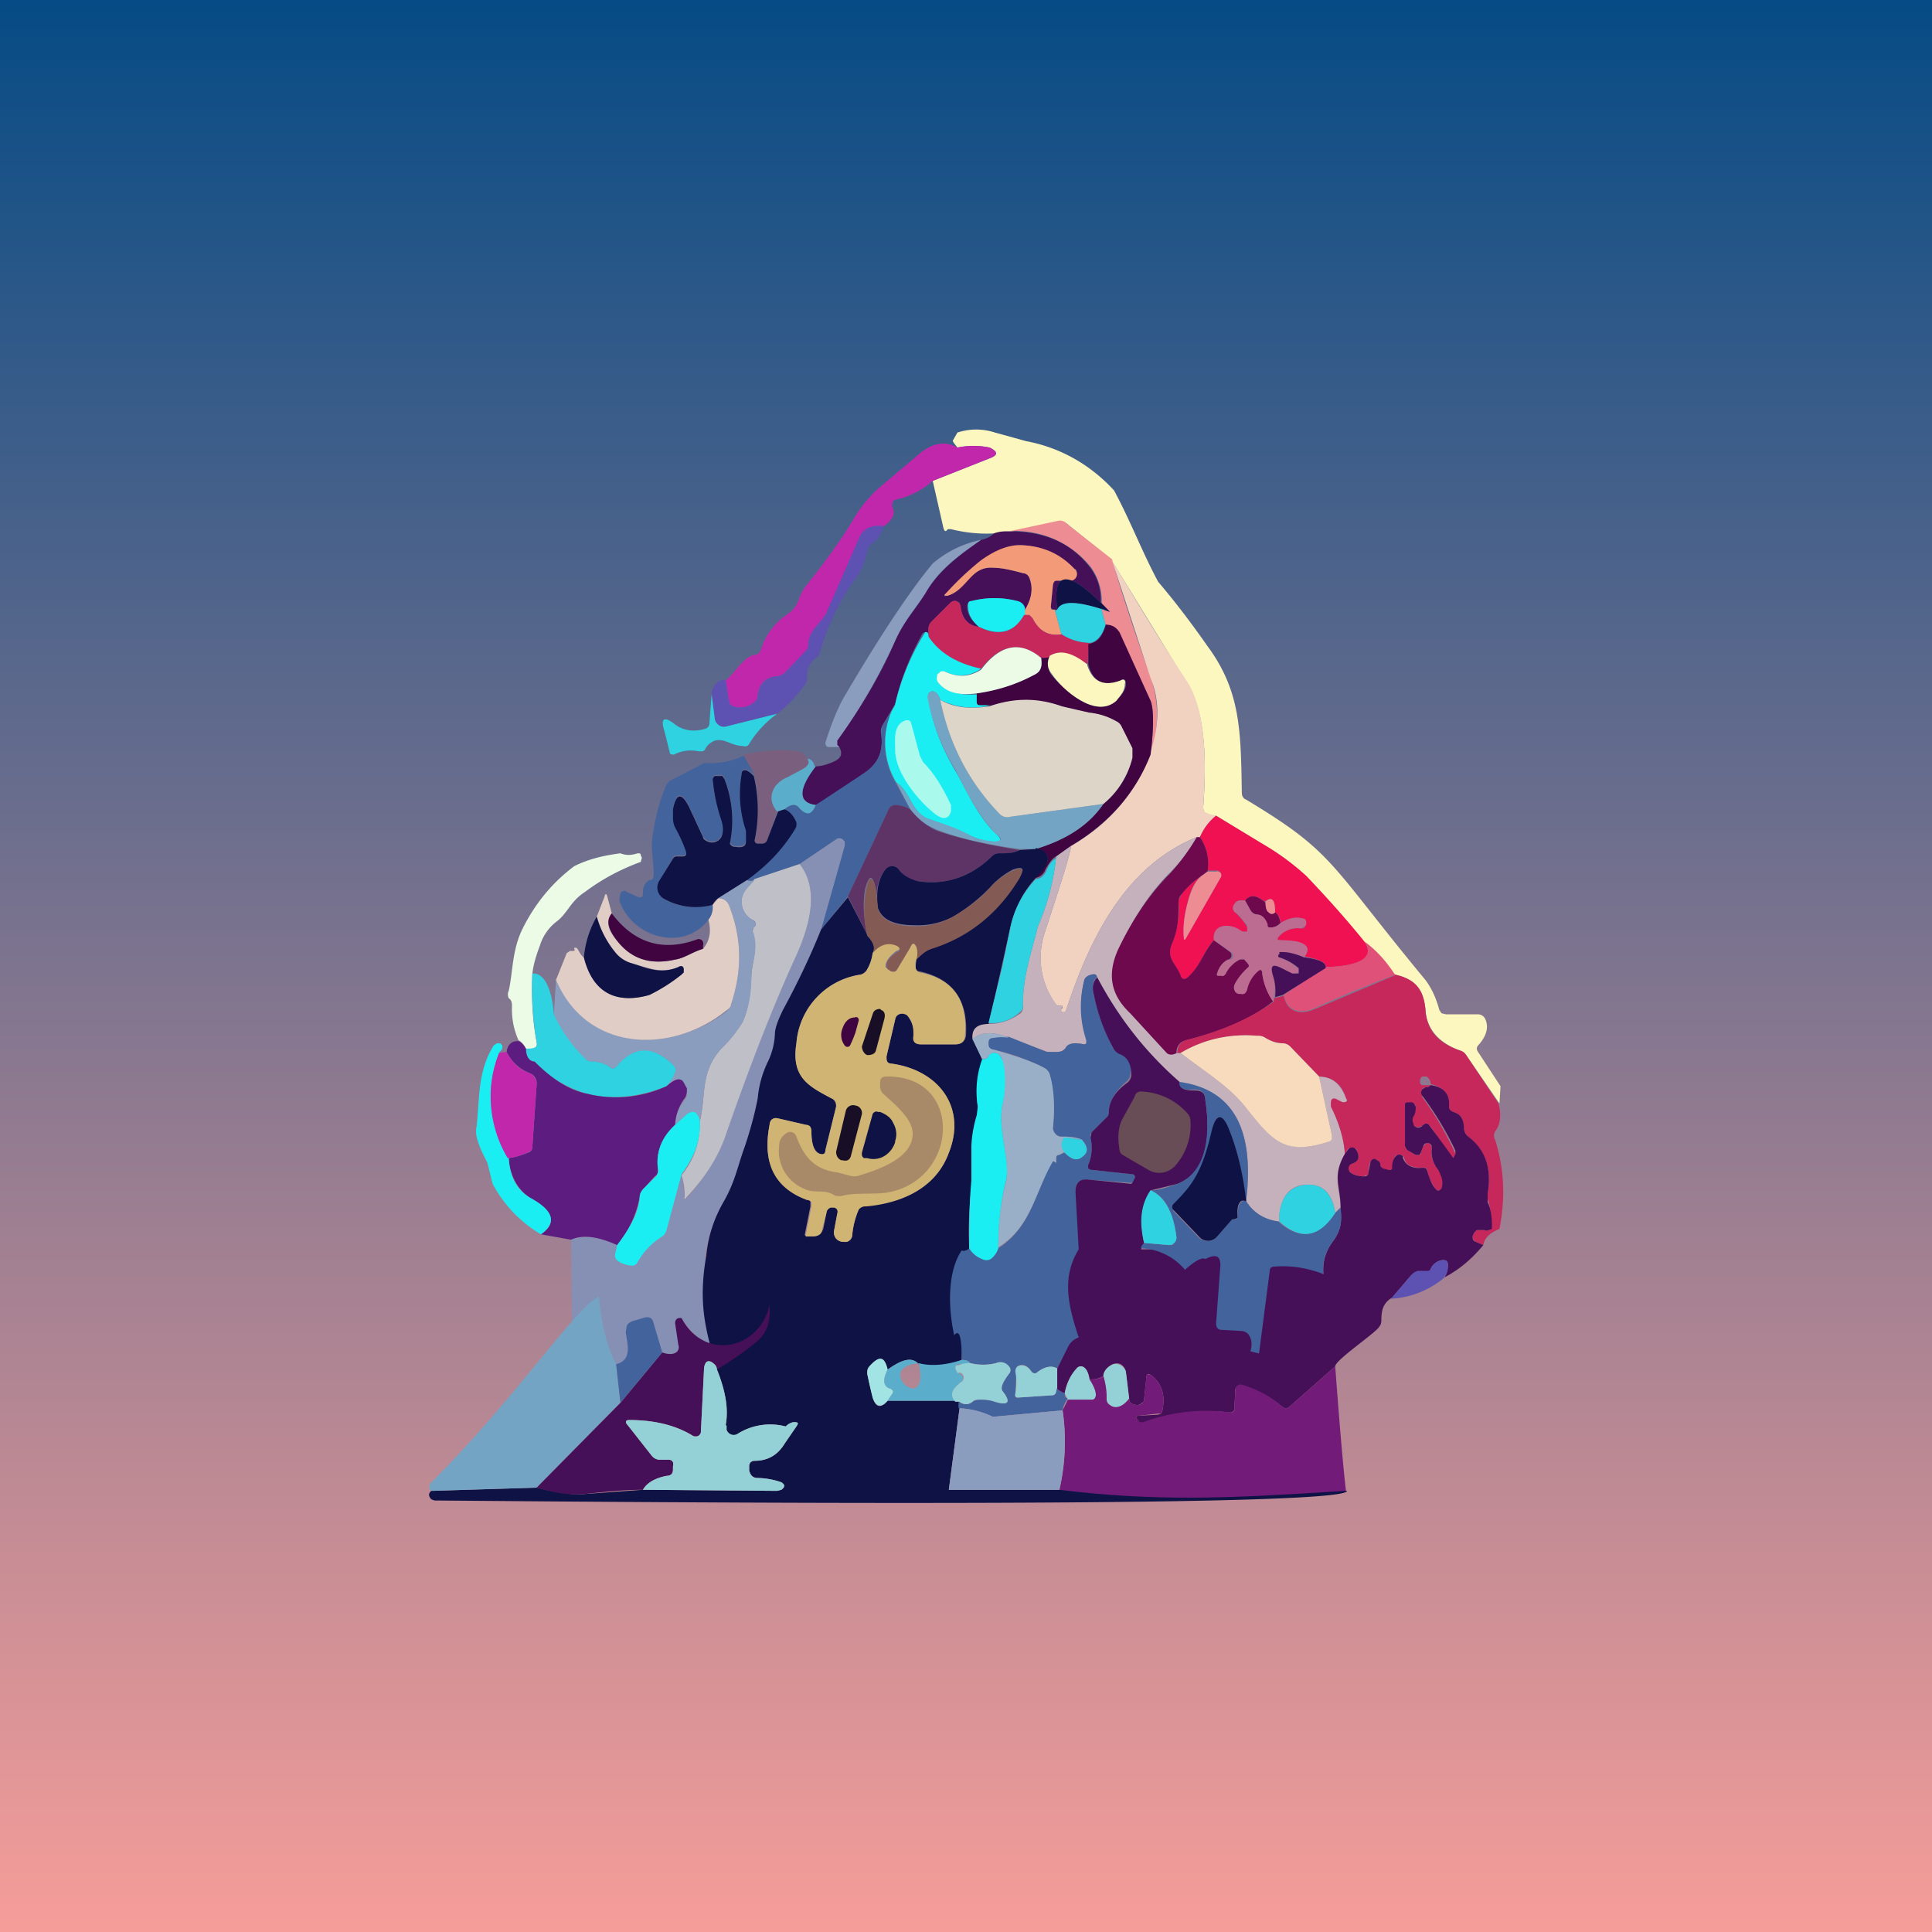 <!-- by TradingView --><svg width="18" height="18" viewBox="0 0 18 18" xmlns="http://www.w3.org/2000/svg"><rect x="0" y="0" width="18" height="18" fill="#333333" stroke="none"/><path fill="url(#a)" d="M0 0h18v18H0z"/><path d="M10.38 4.57c.16.3.26.57.41.85.17.2.32.4.46.6.31.42.31.79.32 1.37 0 .02.01.05.04.06.83.5.76.58 1.67 1.68.06.08.1.17.13.28l.02.03.04.01h.3c.03 0 .06.02.07.05.03.07.01.15-.06.23-.02.02-.03.04-.01.07l.21.32-.01.16-.31-.45a.1.1 0 0 0-.05-.04c-.2-.07-.32-.2-.33-.39-.02-.2-.11-.28-.29-.32a1.03 1.03 0 0 0-.28-.3 7.13 7.13 0 0 0-.54-.61 1.9 1.9 0 0 0-.4-.3l-.44-.27c-.03 0-.05 0-.08-.02-.03 0-.04-.03-.04-.06.03-.4.03-.89-.16-1.17l-.7-1.14-.41-.33a.09.09 0 0 0-.07-.02l-.48.1c-.03-.01-.08 0-.13.01a1.35 1.35 0 0 1-.4-.04h-.03c-.02.03-.03.02-.04-.01l-.1-.44.53-.21c.08-.03.08-.06 0-.1a.73.73 0 0 0-.3 0c-.03-.04-.05-.06-.04-.07l.04-.07a.56.56 0 0 1 .35 0l.29.08c.32.06.6.22.82.46Z" fill="#FCF6BF"/><path d="M8.92 4.17a.73.73 0 0 1 .3 0c.08.04.08.07 0 .1l-.53.21a.76.76 0 0 1-.32.17c-.05 0-.07.04-.05.09a.1.1 0 0 1 0 .07.23.23 0 0 1-.1.1c-.1-.02-.17.02-.21.11l-.31.69c-.06.12-.17.16-.17.31 0 .02 0 .03-.02.05l-.2.2a.12.12 0 0 1-.07.03c-.11.01-.17.07-.18.18 0 .03-.01.05-.03.06a.2.2 0 0 1-.2.04.07.07 0 0 1-.03-.02.07.07 0 0 1-.01-.04l-.03-.18c.09-.07.17-.23.28-.24.02 0 .04-.02.05-.05a.61.61 0 0 1 .25-.33c.11-.08.09-.15.16-.25.2-.25.35-.46.45-.63.07-.12.16-.23.27-.32l.32-.27c.13-.12.26-.15.38-.08Z" fill="#C027AB"/><path d="M10.36 5.21c.08.28.2.65.36 1.1.08.23.08.47 0 .72.03-.25.03-.42 0-.5l-.3-.64c-.01-.04-.05-.06-.12-.07l-.04-.15a.54.54 0 0 0-.1-.39.9.9 0 0 0-.76-.33l.47-.1a.09.09 0 0 1 .07.03l.42.33Z" fill="#ED8C92"/><path d="M8.23 4.9a.25.25 0 0 1-.1.16.1.1 0 0 0-.05.07.7.7 0 0 1-.08.22c-.16.21-.28.45-.36.72 0 .02-.02.05-.04.06a.2.2 0 0 0-.08.17c0 .03 0 .05-.02.08-.08.1-.16.2-.26.27l-.48.12a.08.08 0 0 1-.07-.02.08.08 0 0 1-.03-.05l-.03-.23c0-.04.02-.08.05-.11.02-.02.05-.03.08-.02l.03.18.01.04.03.02a.2.2 0 0 0 .2-.04.08.08 0 0 0 .03-.06c.01-.1.07-.17.18-.18.03 0 .06-.02.08-.04l.19-.2a.07.07 0 0 0 .02-.04c0-.15.11-.2.17-.31L8 5.02c.04-.1.12-.13.22-.12Z" fill="#5D52B1"/><path d="M9.4 4.95c.32 0 .57.1.75.33.08.1.12.23.1.39l.09.03c-.38-.4-.54-.4-.49-.02h-.04l-.02-.02.02-.21c0-.03.02-.04.04-.04h.12L10 5.4a.06.06 0 0 0 .03-.07c0-.01 0-.03-.02-.03a.74.74 0 0 0-.48-.22c-.12 0-.25.04-.39.15-.1.07-.21.17-.32.3-.03.02-.03.03.01.02.19-.07.21-.28.43-.26.07 0 .16.02.27.05.03 0 .05.02.06.05.04.1.02.2-.04.3 0-.05-.03-.08-.07-.09a.86.86 0 0 0-.43 0c-.02 0-.04.02-.04.05 0 .07.04.13.11.19-.1-.01-.16-.08-.17-.19l-.01-.03a.06.06 0 0 0-.06-.02l-.03.02-.17.17a.1.1 0 0 0-.03.07v.07c0-.03-.01-.05-.03-.04 0 0-.02 0-.03.02-.11.2-.2.42-.25.65l-.12.2a.11.11 0 0 0-.01.08c.02.15-.02.26-.14.35-.16.11-.31.22-.47.31-.16-.02-.17-.14 0-.36.05 0 .12-.02.18-.05.06-.03.07-.07.04-.13l-.02-.02V6.9c.21-.29.4-.6.54-.93.08-.18.19-.29.28-.44.13-.22.32-.36.52-.5.05-.01.09-.03.12-.06.05-.02.1-.02.13-.02Z" fill="#451057"/><path d="M9.14 5.03c-.2.14-.4.28-.52.5-.1.15-.2.26-.28.44-.15.33-.33.64-.54.93v.04l.02.02h-.1c-.02 0-.03-.02-.03-.04.06-.19.12-.34.2-.47.33-.56.6-.96.8-1.2a1 1 0 0 1 .45-.22Z" fill="#8A9DBF"/><path d="m9.83 5.69.06.22c-.12.02-.21-.03-.27-.15l-.03-.03h-.05l.01-.05c.06-.1.08-.2.04-.3a.07.07 0 0 0-.06-.04c-.11-.03-.2-.05-.27-.05-.22-.02-.24.2-.43.26-.04 0-.04 0-.01-.03.11-.12.22-.22.32-.3.14-.1.27-.15.39-.14.19.01.35.08.48.22a.06.06 0 0 1 .02.07.06.06 0 0 1-.06.04h-.12c-.02 0-.03 0-.04.04l-.02.2c0 .02 0 .03.02.03h.02Z" fill="#F39B79"/><path d="M11.33 7.6a.5.5 0 0 0-.15.2h-.03c-.67.27-1 .95-1.22 1.62 0 .01-.02.02-.03.01l-.02-.01v-.01l.02-.02v-.02h-.04a.03.03 0 0 1-.02-.01.73.73 0 0 1-.11-.66c.14-.43.23-.7.25-.82.35-.2.6-.49.73-.85.09-.25.1-.5.01-.71l-.36-1.1c.22.37.45.75.7 1.13.18.28.18.77.15 1.17 0 .03.01.05.04.06l.08.02Z" fill="#F1D2C0"/><path d="M10.34 5.7c-.29-.1-.45-.11-.49-.02-.05-.38.11-.38.49.02Z" fill="#0E1244"/><path d="M9.55 5.68v.05c-.1.16-.24.2-.43.11-.07-.06-.1-.12-.1-.19 0-.03 0-.05.03-.05a.86.86 0 0 1 .43 0c.04.01.07.04.07.08Z" fill="#1BEEF2"/><path d="M10.34 5.7a3.25 3.25 0 0 0-.08-.03l.04.15c-.03.1-.08.16-.15.17a.5.5 0 0 1-.26-.08l-.06-.22.02-.01c.04-.09.2-.08.49.02Z" fill="#2ED2E1"/><path d="M9.12 5.84c.19.1.33.05.42-.11h.05l.03.03c.06.12.15.17.27.15a.5.5 0 0 0 .26.08l-.02.2c-.14-.1-.25-.14-.35-.08 0 .02-.03.02-.08.02-.19-.16-.38-.13-.56.1-.23-.05-.4-.15-.49-.3v-.07a.1.1 0 0 1 .03-.07l.17-.17a.06.06 0 0 1 .06-.02l.03.02.01.03c.01.11.07.18.17.19Z" fill="#C7285B"/><path d="M10.3 5.82c.07 0 .1.03.13.07l.29.64c.03.08.03.25 0 .5-.14.36-.39.64-.74.85l-.14.1c-.03.01-.06.05-.1.12a.12.12 0 0 1-.1.08c.16-.15.16-.24.01-.27.3-.1.5-.23.63-.42a.8.8 0 0 0 .27-.43v-.08l-.1-.2a.1.1 0 0 0-.05-.06.78.78 0 0 0-.25-.08 1.69 1.69 0 0 1-.26-.06 1.05 1.05 0 0 0-.67 0h-.09c-.03-.01-.04-.03-.04-.05l.01-.07c.2-.03.38-.09.53-.17.06-.03.09-.08.07-.16.05 0 .07 0 .08-.02-.03.06-.02.12.01.17.12.15.42.42.6.25.06-.05.1-.1.1-.16 0-.04-.02-.05-.05-.03-.16.06-.26.01-.3-.15V6c.08-.01.13-.07.16-.17Z" fill="#400440"/><path d="M8.65 5.93c.1.15.26.25.49.3a.32.32 0 0 1-.33.03c-.02-.01-.05 0-.06.01l-.02.03c0 .03 0 .05.02.07.08.08.2.11.35.1v.06c0 .02 0 .04.03.04h.1a.67.67 0 0 1-.47-.05c-.02-.06-.05-.08-.08-.08l-.03.02v.03c.03.24.12.47.25.69.09.15.2.42.38.59.06.05.05.08-.03.07a.58.58 0 0 1-.2-.05 3.5 3.5 0 0 0-.4-.16c-.16-.06-.17-.26-.3-.34a.73.73 0 0 1-.01-.73 2.2 2.2 0 0 1 .28-.67c.02 0 .03 0 .03.04Z" fill="#1BEEF2"/><path d="M9.7 6.13c.01.08 0 .13-.07.16-.15.08-.32.14-.53.17-.15.02-.27 0-.35-.09a.07.07 0 0 1-.02-.07c0-.01 0-.02.02-.03.01-.02.04-.02.06-.01.11.05.22.05.33-.02.18-.24.37-.27.56-.11Z" fill="#EBFBE6"/><path d="M10.13 6.2c.05.15.15.2.31.14.03-.02.05 0 .04.03 0 .06-.03.1-.08.16-.19.17-.5-.1-.6-.25-.04-.05-.05-.1-.02-.17.1-.06.21-.03.35.08Z" fill="#FCF6BF"/><path d="M8.76 6.52c.08.4.26.76.55 1.06a.11.11 0 0 0 .1.03l.87-.12c-.13.19-.33.33-.63.42H9.5c-.3-.04-.57-.1-.77-.18a.56.56 0 0 1-.25-.19l-.13-.25c.13.08.14.28.3.34.16.05.3.1.4.16.06.03.13.04.2.05.08 0 .1-.02.03-.07-.17-.17-.3-.44-.38-.6a1.95 1.95 0 0 1-.26-.68l.01-.03.03-.02c.03 0 .06.02.08.08Z" fill="#74A4C3"/><path d="m6.63 6.47.03.23a.08.08 0 0 0 .03.05.08.08 0 0 0 .07.02l.48-.12c-.11.08-.2.18-.26.28-.01.02-.03.03-.06.02-.05 0-.1-.02-.15-.04-.05-.02-.1-.02-.13 0a.15.15 0 0 0-.07.07S6.56 7 6.54 7h-.03a.34.34 0 0 0-.23.03c-.02 0-.04 0-.04-.02l-.05-.2c-.04-.12 0-.14.1-.06.08.06.18.07.28.04.03-.01.04-.03.04-.06l.02-.26Z" fill="#2ED2E1"/><path d="M8.76 6.52c.12.07.27.09.46.06.23-.08.45-.08.67 0l.26.06c.1.01.18.04.25.08a.1.1 0 0 1 .05.05l.1.2v.09a.8.8 0 0 1-.27.43l-.87.12a.1.1 0 0 1-.1-.03c-.29-.3-.47-.66-.55-1.06Z" fill="#DCD5C8"/><path d="M8.34 6.56a.73.73 0 0 0 0 .73l.14.25a.3.3 0 0 0-.14-.04.07.07 0 0 0-.06.04l-.38.81-.25.31.22-.78a.06.06 0 0 0-.02-.06.05.05 0 0 0-.06 0l-.34.23-.42.14c-.02.02-.05.02-.07.01.18-.13.33-.29.44-.48a.09.09 0 0 0 .01-.08.19.19 0 0 0-.1-.1.15.15 0 0 1 .07-.04c.02 0 .04 0 .06.02.07.08.12.07.16-.02l.47-.31c.12-.09.16-.2.14-.35l.01-.07.12-.2Z" fill="#43639C"/><path d="M8.72 7.59c-.16-.12-.38-.39-.38-.6 0-.11-.02-.24.1-.28.03 0 .04 0 .05.03l.08.3.03.06c.1.1.18.23.26.4v.06c-.02.07-.07.08-.14.03Z" fill="#AAF9ED"/><path d="M7.52 7.07c.03.03.01.07-.05.1l-.13.07a.27.27 0 0 0-.12.1c-.05.07-.04.15.02.22l-.09.26a.05.05 0 0 1-.05.04h-.04a.03.03 0 0 1-.03-.03c.04-.21.04-.41 0-.6l-.1-.2c.19-.04.35-.05.5-.03.03 0 .06.02.09.07Z" fill="#7B5F7F"/><path d="m6.93 7.04.1.18a.2.2 0 0 0-.07-.05c-.03-.01-.05 0-.05.03-.03.19-.02.36.04.53v.1c0 .04-.04.06-.1.05a.05.05 0 0 1-.04-.02.05.05 0 0 1 0-.04c.03-.2.01-.4-.06-.57a.05.05 0 0 0-.02-.03h-.05a.04.04 0 0 0-.03.01.05.05 0 0 0-.01.04c0 .07.03.2.08.36.02.07.02.12 0 .16a.1.1 0 0 1-.04.04.1.1 0 0 1-.13-.04l-.13-.28c-.07-.14-.12-.13-.15.02v.08l.02.09.1.22c.01.04 0 .05-.04.05h-.04c-.02 0-.03 0-.04.02l-.13.23a.12.12 0 0 0 .04.15c.13.08.28.1.46.06 0 .06 0 .1-.04.14-.23.3-.71.17-.83-.18l.01-.07c.02-.02.04-.03.06-.01l.11.05c.03 0 .04 0 .04-.04 0-.06.02-.1.06-.12.03 0 .04-.02.04-.05 0-.14-.03-.25-.01-.36.03-.21.08-.37.13-.48a.12.12 0 0 1 .06-.05l.29-.15h.05a.7.7 0 0 0 .32-.07Z" fill="#43639C"/><path d="M7.6 7.14c-.17.22-.16.34 0 .36-.04.1-.09.1-.16.02a.06.06 0 0 0-.06-.02.15.15 0 0 0-.07.04l-.07.02c-.06-.07-.07-.15-.02-.23a.27.27 0 0 1 .12-.09l.13-.07c.06-.03.08-.07.05-.1.04 0 .06.03.07.07Z" fill="#5BADCC"/><path d="M7.02 7.22a1.36 1.36 0 0 1 .01.61.03.03 0 0 0 .03.03h.04a.05.05 0 0 0 .05-.04l.1-.26.06-.02c.05.02.08.06.1.1a.08.08 0 0 1 0 .08c-.12.2-.27.35-.45.48l-.27.17a.14.14 0 0 0-.05.06.6.6 0 0 1-.46-.06.12.12 0 0 1-.04-.16L6.27 8a.04.04 0 0 1 .04-.02h.04c.04 0 .05-.01.04-.05a1.5 1.5 0 0 0-.1-.22.2.2 0 0 1-.02-.09v-.08c.03-.15.08-.16.15-.02l.13.28c0 .02.02.03.04.04a.1.1 0 0 0 .13-.04c.02-.04.02-.1 0-.16a1.64 1.64 0 0 1-.08-.38.05.05 0 0 1 .02-.03h.07l.02.03a1.06 1.06 0 0 1 .05.6.05.05 0 0 0 .05.03c.06.01.1 0 .1-.05v-.1a1.07 1.07 0 0 1-.04-.53c0-.03.02-.04.05-.03a.2.2 0 0 1 .06.05Z" fill="#0E1244"/><path d="M8.48 7.54c.08.1.16.16.25.2.2.07.46.13.77.18a.38.38 0 0 1-.18.03.1.1 0 0 0-.07.02c-.2.2-.44.28-.7.24a.25.25 0 0 1-.17-.1.08.08 0 0 0-.06-.04.08.08 0 0 0-.07.03c-.07.09-.1.2-.07.36a5.58 5.58 0 0 0-.02-.18c-.03-.13-.06-.14-.1 0-.02.11-.02.25.02.43l-.18-.36.38-.81a.07.07 0 0 1 .06-.04.3.3 0 0 1 .14.04Z" fill="#5E3365"/><path d="m11.33 7.6.43.26c.17.1.3.2.41.3.19.2.37.4.54.61.1.15-.02.23-.36.24.01-.04-.05-.07-.2-.1.08-.09 0-.14-.21-.15-.04 0-.05-.01-.02-.04a.23.23 0 0 1 .2-.07c.02 0 .03 0 .04-.02v-.02c.01-.03 0-.04-.01-.05-.07-.02-.14-.01-.22.04 0-.05-.02-.08-.05-.1 0-.12-.03-.15-.1-.1-.07-.06-.13-.07-.18-.01-.06 0-.1 0-.1.05-.02.03-.01.05.02.07l.07.08a.74.74 0 0 1 .03.05v.04h-.06c-.09-.08-.27-.08-.25.08-.1.1-.13.26-.25.35-.03.02-.05.01-.06-.01-.04-.12-.14-.17-.08-.31a.87.87 0 0 0 .06-.4l.03-.06a.78.78 0 0 1 .2-.18c-.06.04-.1.1-.13.2-.05.17-.06.3-.05.39 0 .02 0 .02.02 0l.32-.56a.04.04 0 0 0 0-.05.04.04 0 0 0-.04-.02h-.08a.42.42 0 0 0-.07-.31.5.5 0 0 1 .15-.2Z" fill="#EF1151"/><path d="M11.15 7.8c-.07.12-.15.23-.25.33-.2.2-.35.44-.48.72-.1.23-.07.42.11.59l.34.37c.02.02.06.02.1 0H11c.2.16.44.3.6.5.25.3.36.46.77.33.03-.01.04-.03.04-.06l-.12-.55c.12 0 .2.07.25.2.02.03 0 .04-.03.04a.18.18 0 0 1-.06-.03c-.02-.01-.04 0-.05.03v.04c.07.14.12.29.13.44-.12.21-.05.3-.04.5l-.05.05c-.03-.2-.13-.28-.3-.26a.22.22 0 0 0-.17.11.4.4 0 0 0-.05.23.39.39 0 0 1-.31-.19c.08-.67-.12-1.04-.62-1.1-.32-.29-.57-.61-.77-.98 0-.04-.03-.04-.08-.02a.07.07 0 0 0-.04.05.98.98 0 0 0 .03.56.03.03 0 0 1-.02.03h-.01c-.1-.02-.15 0-.17.03a.12.12 0 0 1-.07.05l-.1-.01-.36-.13c-.14-.06-.25-.06-.34.01-.01-.1.04-.14.15-.14.11 0 .2-.03.3-.1a.09.09 0 0 0 .02-.08c0-.27.08-.48.14-.73a2.15 2.15 0 0 0 .17-.65l.14-.1c-.02.12-.11.39-.25.82a.73.73 0 0 0 .12.67h.04c.01 0 .02 0 0 .02v.03l.01.01.03-.01c.22-.67.55-1.35 1.22-1.62Z" fill="#C4B1BC"/><path d="M11.18 7.8c.06.09.09.2.07.32l-.04.03a.77.77 0 0 0-.2.18.11.11 0 0 0-.03.07c0 .14 0 .25-.06.39s.04.19.08.3c.01.03.03.04.06.02.12-.1.15-.24.25-.35l.15.11a.04.04 0 0 1 0 .06l-.01.01c-.05.02-.09.06-.11.13v.02h.04c.01 0 .03 0 .04-.02a.29.29 0 0 1 .13-.13h.05l.02.03c.02.02.02.04 0 .05a.57.57 0 0 0-.12.16.05.05 0 0 0 .04.07h.02c.03.02.05 0 .05-.03a.31.31 0 0 1 .1-.17c.03-.02.05-.02.05.02.01.08.05.17.1.26-.21.17-.49.28-.8.36-.06.01-.1.05-.1.12-.03.02-.07.02-.09 0l-.34-.37c-.18-.17-.22-.36-.11-.6.13-.27.29-.51.48-.7.1-.11.18-.22.25-.34h.03Z" fill="#6E094E"/><path d="M7.65 8.66c-.1.25-.22.5-.35.74a.69.69 0 0 0-.08.23.66.66 0 0 1-.06.25.99.99 0 0 0-.1.35c-.02.11-.06.27-.12.45-.07.2-.09.33-.2.52-.08.14-.14.3-.17.5.1.41 0 .72.1.97-.01-.01-.33-.4-.35-.39-.02 0 .01.36.01.39-.4.18-.83.16-1-.34l-.01-.78c.1-.05.25-.03.43.05l-.02.09c0 .02 0 .05.03.06.04.03.07.04.11.04.03 0 .05 0 .07-.03.06-.1.13-.18.23-.24a.1.1 0 0 0 .04-.06l.14-.52.03.2c0 .04 0 .04.02.02.17-.19.3-.4.37-.61.2-.6.42-1.15.65-1.65.17-.38.18-.66.03-.85l.34-.23a.05.05 0 0 1 .06 0l.02.02v.04l-.22.78Z" fill="#8690B5"/><path d="M9.65 7.9c.15.04.15.13 0 .28-.13.14-.2.3-.24.47a58.26 58.26 0 0 1-.2.89c-.1 0-.16.04-.15.14l.1.19a.87.87 0 0 0-.05.44v.08c-.04.1-.05.2-.05.3v.3c-.03.22-.04.43-.03.64 0 .3-.03.04-.07 1.04a.72.72 0 0 1-.4.04c-.06-.07-.15-.05-.29.05-.03-.12-.08-.13-.17-.03a.08.08 0 0 0-.02.07l.05.22c.03.1.08.1.14.03h.63l.04.01v.06l-.1.76h1.31c.14.03.24 0 .3-.09.08-.12.13-.1.13.04 0 .05.05.07.15.07l.23-.01h1.06c.05.01.08 0 .08-.02l.45.02c0 .18-8.15.09-8.5.09l-.03-.01c-.03-.03-.03-.06 0-.08l.98-.03c.2.05.35.07.44.06l.55-.04 1.25.01.04-.01c.04-.03.03-.05 0-.07a.72.72 0 0 0-.22-.04c-.05 0-.07-.03-.08-.07v-.04c0-.03.02-.05.05-.05.13 0 .22-.06.28-.16l.11-.16c.02-.03.02-.04-.02-.04-.02 0-.05.01-.08.04a.57.57 0 0 0-.45.07.07.07 0 0 1-.08 0 .07.07 0 0 1-.03-.07c.03-.16 0-.33-.08-.53-.1-.35-.18-.6-.1-1.06.02-.2.08-.36.16-.5.11-.19.13-.33.2-.52.06-.18.1-.34.12-.45a.98.98 0 0 1 .1-.35.66.66 0 0 0 .06-.25c0-.05.03-.13.08-.23.13-.24.25-.49.35-.74l.25-.3.18.35c.06.05.08.11.05.17a.4.4 0 0 1-.05.15.1.1 0 0 1-.06.05.7.7 0 0 0-.6.64c-.05.31.11.4.34.52.02.02.03.04.03.07l-.1.4c0 .04-.02.05-.05.04-.05-.02-.08-.08-.08-.2 0-.04-.02-.06-.05-.07l-.26-.06c-.04-.01-.07 0-.08.06-.07.36.05.59.35.7.02 0 .03.01.03.02v.04l-.05.25a.03.03 0 0 0 0 .02.03.03 0 0 0 .03.01h.04c.05 0 .08-.02.1-.07l.03-.15c0-.03.02-.04.04-.05h.03c.03 0 .04.03.03.06l-.03.16a.09.09 0 0 0 .02.07.09.09 0 0 0 .07.03.1.1 0 0 0 .03 0 .07.07 0 0 0 .05-.06c.01-.11.04-.19.06-.24a.08.08 0 0 1 .07-.04c.33-.02.65-.16.77-.49.17-.42-.1-.77-.53-.83-.04 0-.06-.03-.05-.07l.08-.34c0-.02 0-.03.02-.04a.07.07 0 0 1 .07-.01c.02 0 .03.01.03.02.04.06.06.12.05.18 0 .05.01.08.07.08h.32c.06 0 .09-.03.1-.08.02-.33-.12-.53-.43-.6-.03 0-.04-.02-.04-.04l.01-.08c.05-.04.08-.08.13-.1.36-.11.64-.33.83-.66.05-.08.03-.1-.06-.07a.71.71 0 0 0-.19.14 1.6 1.6 0 0 1-.37.3.7.7 0 0 1-.35.08c-.2 0-.31-.05-.35-.16-.02-.15 0-.27.07-.36a.08.08 0 0 1 .07-.03.08.08 0 0 1 .06.04c.04.05.1.08.17.1.26.04.5-.04.7-.24a.1.1 0 0 1 .07-.02c.06 0 .12 0 .18-.03l.15-.01Z" fill="#0E1244"/><path d="M5.78 7.95c.05.02.1.02.16 0 .02 0 .03 0 .03.02l.01.02-.01.04c-.19.07-.36.16-.52.28-.14.09-.16.2-.27.28a.45.45 0 0 0-.15.22c-.03.08-.06.17-.07.26-.01.22 0 .43.04.64.01.05-.02.07-.1.06a.17.17 0 0 0-.07-.08.7.7 0 0 1-.06-.31c0-.03 0-.06-.03-.08a.08.08 0 0 1 0-.07c.04-.18.03-.38.13-.58.12-.24.28-.43.48-.58.14-.07.28-.1.43-.12Z" fill="#EBFBE6"/><path d="M9.84 7.98a2.15 2.15 0 0 1-.17.65c-.06.25-.14.46-.14.73 0 .03 0 .05-.03.07a.37.37 0 0 1-.29.1L9.34 9l.07-.34c.03-.17.11-.33.24-.47.04 0 .08-.03.1-.08.03-.07.06-.1.1-.12Z" fill="#2ED2E1"/><path d="M7.45 8.05c.15.19.14.47-.03.85-.23.5-.44 1.05-.65 1.65-.07.22-.2.42-.37.6-.02.03-.03.02-.02 0 0-.07-.01-.14-.03-.2a.75.75 0 0 0 .17-.5c.06-.24 0-.46.2-.68.11-.11.17-.2.2-.25.05-.11.07-.25.08-.41 0-.15.07-.25.01-.42l.01-.05.02-.02c0-.02 0-.04-.03-.05a.19.19 0 0 1-.1-.18c0-.09.07-.13.12-.2l.42-.14Z" fill="#BFBFC8"/><path d="M8.54 8.93a.2.2 0 0 0 0-.1c-.02-.05-.04-.05-.06 0l-.12.2c-.01.03-.03.03-.06.02l-.03-.02L8.26 9V9c0-.05.04-.09.1-.13.03-.01.03-.03 0-.05-.09-.03-.16 0-.23.07.03-.06 0-.12-.05-.17a1.05 1.05 0 0 1-.01-.43c.03-.14.06-.13.09 0l.02.18c.04.11.16.16.35.16a.7.7 0 0 0 .35-.09c.14-.08.26-.17.37-.3a.71.71 0 0 1 .19-.13c.09-.04.1-.01.06.07-.2.33-.47.55-.82.66-.06.02-.1.06-.14.1Z" fill="#845A55"/><path d="M11.25 8.12h.08a.04.04 0 0 1 .04.01.04.04 0 0 1 0 .05l-.32.56c-.01.02-.02.02-.02 0-.01-.09 0-.22.05-.38.03-.1.07-.17.13-.21l.04-.03Z" fill="#ED8C92"/><path d="M6.96 8.2c.02.01.05.01.07 0-.05.06-.11.1-.12.19 0 .08.03.14.1.18.02.01.03.03.03.05 0 0 0 .02-.02.02a.04.04 0 0 0 0 .05c.05.17-.02.27-.02.42 0 .16-.03.3-.08.41a1.1 1.1 0 0 1-.2.25c-.2.22-.14.44-.2.67-.01-.04-.03-.07-.05-.08-.03 0-.05 0-.08.03l-.1.09c0-.08.03-.16.1-.25a.12.12 0 0 0 0-.09.12.12 0 0 0-.03-.07c-.04-.03-.08-.01-.15.05l.08-.13c0-.03 0-.05-.02-.07-.19-.18-.36-.17-.53.02-.02.02-.04.02-.06 0a.3.3 0 0 0-.17-.05.1.1 0 0 1-.07-.03 1.37 1.37 0 0 1-.28-.4l.02-.33c.3.68 1.08.68 1.58.3a.13.13 0 0 0 .05-.07c.11-.33.1-.64-.02-.93-.02-.04-.05-.06-.1-.06l.27-.17Z" fill="#8A9DBF"/><path d="M5.7 8.51c-.06.07-.04.16.07.28.13.15.3.2.52.15.08-.01.16-.07.26-.1.06-.07.08-.16.05-.27a.19.19 0 0 0 .04-.14l.05-.06c.05 0 .08.02.1.06.12.3.13.6.02.93 0 .02-.02.04-.05.06-.5.4-1.29.39-1.58-.29l.1-.25.03-.02h.02c.02 0 .03 0 .02-.02v-.01h.02l.01.01c.02.03.03.06.06.08.08.32.29.44.61.35a1.6 1.6 0 0 0 .32-.21v-.03c0-.03-.02-.04-.05-.02-.17.07-.29 0-.45-.04a.3.3 0 0 1-.14-.1.9.9 0 0 1-.17-.33l.07-.18c.01-.04.02-.04.03 0l.04.15Z" fill="#E0CDC5"/><path d="M11.79 8.4c0 .05.01.09.03.1.02.02.04.02.06 0 .03.02.04.05.05.1-.03.03-.06.04-.08.04h-.03l-.02-.03c0-.05-.04-.08-.09-.09a.09.09 0 0 1-.06-.04l-.05-.09c.05-.06.11-.05.19.02Z" fill="#6E094E"/><path d="M11.88 8.5c-.02.02-.04.02-.06 0-.02-.01-.03-.05-.03-.1.06-.05.09-.02.09.1Z" fill="#ED8C92"/><path d="m11.6 8.39.05.09c.01.02.03.04.06.04.05 0 .08.04.1.09v.03h.04c.02 0 .05-.01.08-.04.08-.05.15-.06.22-.04.02.01.02.02.02.05l-.01.02-.04.02a.23.23 0 0 0-.2.07c-.03.03-.02.04.02.04.22 0 .29.06.21.16a.67.67 0 0 0-.2-.05h-.02l-.02.02.01.03a.5.5 0 0 1 .17.1c.01.01.02.03 0 .04l-.01.01h-.04a.69.69 0 0 1-.1-.05c-.08-.04-.1-.03-.08.06a.47.47 0 0 1 0 .25.57.57 0 0 1-.1-.26c0-.04-.02-.04-.04-.02a.31.31 0 0 0-.1.17c-.01.03-.03.05-.06.04h-.02a.05.05 0 0 1-.04-.06v-.02c.02-.05.06-.1.12-.16.02-.01.02-.03 0-.05l-.02-.02c-.01-.02-.03-.02-.05-.01a.29.29 0 0 0-.13.13c-.01.02-.03.03-.04.02h-.03c-.01 0-.02-.01-.01-.02.02-.07.06-.11.1-.13h.03a.04.04 0 0 0 0-.07l-.16-.11c-.02-.16.16-.16.25-.09l.02.01h.04v-.06a.75.75 0 0 0-.03-.03.27.27 0 0 0-.07-.08c-.03-.02-.04-.04-.03-.07.02-.04.05-.06.1-.05Z" fill="#BC6C90"/><path d="M5.7 8.51c.21.28.48.36.8.24a.05.05 0 0 1 .04.01.05.05 0 0 1 .01.05v.03c-.1.03-.18.09-.26.1-.22.05-.39 0-.52-.15-.1-.12-.13-.21-.07-.28Z" fill="#400440"/><path d="M5.56 8.54a.9.9 0 0 0 .17.33.3.3 0 0 0 .14.1c.16.05.28.11.45.04.03-.02.05 0 .05.02v.03l-.02.02a1.6 1.6 0 0 1-.3.19c-.32.09-.53-.03-.61-.35a.92.92 0 0 1 .12-.38Z" fill="#0E1244"/><path d="M13 9.08c-.26.1-.51.2-.77.32-.13.05-.24.01-.27-.13l.39-.26c.34-.01.46-.1.36-.24.11.08.2.18.28.3Z" fill="#E05179"/><path d="M8.54 8.93a.14.14 0 0 0-.01.07c0 .03.01.05.04.06.31.06.45.26.42.59 0 .05-.03.08-.09.08h-.32c-.06 0-.08-.03-.07-.08 0-.06 0-.12-.05-.18a.07.07 0 0 0-.1-.01.07.07 0 0 0-.02.04l-.08.34c0 .04 0 .07.05.07.43.06.7.4.53.83-.12.33-.44.47-.77.5a.08.08 0 0 0-.07.03.74.74 0 0 0-.06.24.07.07 0 0 1-.05.06.1.1 0 0 1-.03 0 .09.09 0 0 1-.07-.03.09.09 0 0 1-.02-.07l.03-.16c.01-.03 0-.05-.03-.06h-.03a.06.06 0 0 0-.04.05l-.04.15c0 .05-.04.07-.1.07h-.05a.03.03 0 0 1 0-.03l.05-.25v-.04a.05.05 0 0 0-.04-.02c-.3-.11-.42-.34-.35-.7 0-.05.04-.07.08-.06l.26.06c.04 0 .05.03.05.06 0 .13.03.2.08.21.03.01.05 0 .05-.03l.1-.41c0-.03 0-.05-.03-.07-.23-.12-.39-.2-.34-.52a.7.7 0 0 1 .6-.64.1.1 0 0 0 .06-.05.4.4 0 0 0 .05-.15c.07-.08.14-.1.22-.07.04.02.04.04 0 .05-.05.04-.09.08-.1.13v.02l.02.02.03.02c.03.01.05 0 .06-.02l.12-.2c.02-.05.04-.05.06 0a.2.2 0 0 1 0 .1Z" fill="#D0B473"/><path d="M12.15 8.92c.15.02.21.05.2.1l-.4.25-.07.02a.47.47 0 0 0-.02-.2c-.03-.1 0-.11.08-.07l.1.05h.06v-.05a.5.5 0 0 0-.18-.1c-.01 0-.02-.02 0-.03v-.02h.03c.06 0 .13.02.2.05Z" fill="#451057"/><path d="M5.16 9.45a1.37 1.37 0 0 0 .31.43.1.1 0 0 0 .04.01.3.3 0 0 1 .17.05c.02.02.04.02.06 0 .17-.2.34-.2.53-.02.02.02.03.04.02.07a.42.42 0 0 1-.08.13c-.25.1-.5.13-.74.07a1.06 1.06 0 0 1-.49-.3c-.05 0-.08-.05-.08-.12.08 0 .11-.01.1-.06a2.95 2.95 0 0 1-.04-.64c.1-.01.18.12.2.38Z" fill="#2ED2E1"/><path d="M10.22 9.1c-.04.04-.05.09-.03.16.03.17.1.34.18.5.01.02.03.04.06.05.08.04.12.1.1.2a.1.1 0 0 1-.04.07c-.1.09-.16.18-.16.29v.02l-.02.02-.14.14a.06.06 0 0 0-.01.05.4.4 0 0 1-.02.25c-.01.03 0 .05.04.05l.37.04h.02v.01a.03.03 0 0 1 0 .03l-.02.04h-.02l-.4-.03c-.08 0-.11.03-.11.11.1.12.31.9.03 1.36a.17.17 0 0 0-.1.1l-.1.19c-.05-.03-.11-.02-.18.03-.02.02-.04.02-.06 0-.03-.05-.07-.07-.1-.06-.04 0-.05.03-.04.06l-.01.2c0 .03 0 .05.03.04l.3-.02c.03 0 .04-.01.05-.04v-.03a.2.2 0 0 0 .08.05c0 .02 0 .04.03.05a.24.24 0 0 0-.05.11l-.65.06a.8.8 0 0 0-.32-.08v-.06c.05.03.1.03.13 0a.11.11 0 0 1 .07-.02c.05 0 .1 0 .14.02.13.04.15 0 .07-.1-.02-.03 0-.08.06-.16a.05.05 0 0 0 0-.07.1.1 0 0 0-.12-.03.54.54 0 0 1-.24 0c-.01-.02-.04-.03-.08-.03 0-.21-.02-.29-.07-.23-.06-.27-.06-.6.07-.79.02.01.05 0 .07-.02.03.05.07.08.12.1h.08a.2.2 0 0 0 .07-.1c.31-.2.34-.52.5-.8.01-.02.02-.02.02-.01l.02.02v-.05c0-.02.01-.03.02-.03l.06-.02c.06.06.11.08.16.04.06-.04.06-.1 0-.16a.46.46 0 0 0-.19-.03.07.07 0 0 1-.06-.03.08.08 0 0 1-.02-.06c.02-.2 0-.36-.03-.49a.1.1 0 0 0-.05-.06 1.94 1.94 0 0 0-.47-.17c-.04 0-.06-.03-.05-.07 0-.03.02-.04.05-.05h.14l.35.14h.1c.04 0 .07-.02.08-.04.02-.04.08-.05.17-.03a.03.03 0 0 0 .02-.01v-.03a.98.98 0 0 1-.02-.55c0-.02.02-.04.04-.05.05-.02.08-.02.08.02Z" fill="#43639C"/><path d="M13 9.08c.17.04.26.12.28.32.01.2.12.32.33.39a.1.1 0 0 1 .05.04l.3.45c.03.1.02.2-.03.26a.08.08 0 0 0 0 .08c.08.25.1.53.04.83-.1.04-.14.09-.15.15l-.07-.03c-.02-.01-.03-.03-.03-.05a.1.1 0 0 1 .04-.06h.07a.04.04 0 0 0 .04 0l.02-.01v-.03a.68.68 0 0 0-.02-.22.15.15 0 0 1-.01-.08c.04-.23-.02-.4-.18-.53a.1.1 0 0 1-.04-.07c0-.09-.03-.14-.1-.16-.03 0-.04-.03-.04-.06.01-.1-.05-.17-.17-.2 0-.03-.02-.06-.04-.07h-.04a.05.05 0 0 0-.02.04v.02a.03.03 0 0 0 .03.02h.07a.07.07 0 0 1-.05.02s-.02 0-.03.02l-.01.02.01.05a3 3 0 0 1 .31.53l-.02.04h-.02c-.12-.18-.18-.29-.2-.3-.02-.03-.04-.03-.07 0l-.03.01h-.03a.07.07 0 0 1-.03-.03.07.07 0 0 1 0-.07.15.15 0 0 0 .03-.09c0-.02-.02-.03-.04-.03a.5.5 0 0 0-.03 0c-.02-.01-.03 0-.03.02v.35c0 .03 0 .05.03.07l.07.04a.04.04 0 0 0 .03 0l.02-.01v-.02l.02-.05.03-.03h.02c.02.01.03.03.03.05-.01.06 0 .13.06.2.04.06.05.11.03.17-.02.03-.04.03-.06 0a.45.45 0 0 1-.07-.15c0-.03-.02-.05-.05-.04-.1 0-.15-.02-.17-.1a.05.05 0 0 0-.03-.02.04.04 0 0 0-.03 0c-.03.01-.05.05-.04.12l-.01.02h-.07a.06.06 0 0 1-.04-.05.08.08 0 0 0-.03-.04c-.02-.02-.04-.02-.06.01a.23.23 0 0 0-.02.1.05.05 0 0 1-.01.03h-.02l-.01.01a.23.23 0 0 1-.12-.03l-.02-.02a.05.05 0 0 1 0-.06l.03-.01c.06-.02.07-.06.04-.12 0-.01 0-.02-.02-.02a.05.05 0 0 0-.04 0h-.02l-.03.05c-.01-.15-.06-.3-.13-.44v-.04c0-.04.03-.04.05-.03l.06.03c.04 0 .05-.01.03-.04-.04-.13-.13-.2-.25-.2l-.27-.28a.1.1 0 0 0-.07-.03.33.33 0 0 1-.16-.05.16.16 0 0 0-.08-.02c-.25-.02-.49.03-.71.16h-.03c0-.07.03-.1.08-.12.32-.08.6-.2.82-.36V9.3l.09-.02c.03.14.14.18.27.13l.76-.32Z" fill="#C7285B"/><path d="M10.22 9.1c.2.38.45.7.77.98 0 .06.04.08.14.08.06 0 .1.02.1.09.04.26.05.66-.26.78l-.25.06c-.09.13-.1.3-.06.5l-.03.05c.19 0 .36-.02.41.19.1-.28.98-.15 1.29.04-.01-.11.02-.22.1-.32.07-.11.07-.17.06-.3 0-.2-.08-.29.04-.5l.03-.04a.05.05 0 0 1 .04-.02.05.05 0 0 1 .04.03c.03.06.02.1-.04.12l-.02.01a.05.05 0 0 0 .01.08c.03.02.07.03.12.03a.04.04 0 0 0 .03-.01.04.04 0 0 0 .01-.03l.02-.1c.02-.03.04-.03.06-.01.02.01.03.02.03.04s.02.04.04.04l.04.01a.03.03 0 0 0 .03-.01v-.01c0-.07.02-.1.05-.12a.04.04 0 0 1 .03 0l.02.01v.02c.03.07.09.1.18.09.03 0 .04 0 .05.04.02.06.04.12.07.15.02.03.04.03.06 0 .02-.06 0-.11-.03-.17a.26.26 0 0 1-.06-.2c0-.02 0-.04-.03-.05h-.02a.04.04 0 0 0-.03.03l-.02.05a.04.04 0 0 1-.02.03h-.03l-.07-.04a.07.07 0 0 1-.03-.07v-.35c0-.02 0-.03.03-.03h.03c.02 0 .03.02.04.04 0 .03 0 .06-.02.09a.07.07 0 0 0 0 .07c0 .01 0 .02.02.03a.05.05 0 0 0 .06-.01c.03-.03.05-.03.07 0a11.87 11.87 0 0 1 .22.3l.02-.04v-.03a3 3 0 0 0-.3-.5.06.06 0 0 1-.02-.05l.01-.02.03-.02c.02 0 .03 0 .05-.02.13.02.18.09.17.2 0 .02.01.04.04.05.07.02.1.07.1.16a.1.1 0 0 0 .04.07c.16.12.22.3.18.53v.08c.03.06.04.14.04.22v.03l-.03.01a.04.04 0 0 1-.04 0h-.07a.1.1 0 0 0-.04.06c0 .02 0 .04.03.05l.07.03c-.1.12-.21.22-.36.3a.26.26 0 0 0 .03-.11c0-.04-.01-.05-.05-.05a.14.14 0 0 0-.11.08c0 .02-.02.02-.03.03h-.09a.13.13 0 0 0-.07.04l-.17.2c-.07.04-.1.1-.1.2 0 .02 0 .05-.02.07-.02.05-.41.31-.41.37l-.43.38a.05.05 0 0 1-.06 0 .9.9 0 0 0-.4-.2.05.05 0 0 0-.03.01l-.01.02-.01.18a.04.04 0 0 1-.01.03l-.02.01h-.01a1.7 1.7 0 0 0-.8.1h-.04l-.02-.03c-.02-.02-.02-.04.01-.04l.18-.01.03-.01.01-.03c.03-.15-.01-.26-.11-.33-.03-.02-.04 0-.04.03l-.02.19c0 .01 0 .03-.02.04a.06.06 0 0 1-.04.02c-.05 0-.08-.02-.08-.06l-.03-.24a.1.1 0 0 0-.05-.08.09.09 0 0 0-.09.01c-.05.03-.07.07-.07.1a.2.2 0 0 1-.13.03.17.17 0 0 0-.05-.11.05.05 0 0 0-.06 0 .45.45 0 0 0-.12.24.2.2 0 0 1-.08-.05l.01-.18.1-.2a.17.17 0 0 1 .1-.09c-.1-.3-.16-.56 0-.82l-.03-.54c0-.08.04-.12.12-.11l.4.04.01-.01.02-.04a.03.03 0 0 0 0-.03.03.03 0 0 0-.02-.01l-.37-.04c-.04 0-.05-.02-.04-.05a.4.4 0 0 0 .02-.25l.01-.05.14-.14a.05.05 0 0 0 .02-.04c0-.11.06-.2.17-.28a.1.1 0 0 0 .04-.07c0-.1-.03-.17-.11-.2a.12.12 0 0 1-.06-.06 1.7 1.7 0 0 1-.18-.5c-.02-.07 0-.12.03-.15Z" fill="#451057"/><path d="M8.2 9.4c-.03 0-.06.01-.07.05l-.1.3c0 .03.02.07.05.08.04 0 .07-.01.08-.04l.08-.3c.01-.04 0-.07-.03-.08Z" fill="#180F26"/><path d="M7.97 9.62a1.17 1.17 0 0 1-.05.12.03.03 0 0 1-.05 0 .16.16 0 0 1-.02-.16c.02-.06.06-.1.11-.1a.03.03 0 0 1 .03 0 .03.03 0 0 1 .01.03l-.03.11Z" fill="#400440"/><path d="M9.4 9.67a.36.36 0 0 0-.14 0c-.03 0-.05.01-.05.04 0 .04 0 .06.05.07.22.06.38.12.47.17a.1.1 0 0 1 .05.06c.04.13.05.3.03.5a.08.08 0 0 0 .02.05.07.07 0 0 0 .06.03c.06 0 .12 0 .2.03l-.13-.02c-.03 0-.05 0-.06.03-.02.03 0 .07.02.1l-.05.03c-.02 0-.03.01-.03.03a.28.28 0 0 0 0 .03v.01c0 .01 0 0 0 0l-.02-.01h-.01c-.17.29-.2.61-.51.8 0-.2.02-.4.07-.6.05-.2-.08-.5-.03-.73a1 1 0 0 0 0-.38c0-.06-.03-.1-.07-.1-.02 0-.04 0-.06.03a.07.07 0 0 1-.06.03l-.09-.19c.09-.07.2-.07.34-.01Z" fill="#99AFC7"/><path d="m12.29 10.03.12.55c0 .03 0 .05-.04.06-.41.13-.52-.02-.77-.33-.16-.2-.4-.34-.6-.5.22-.13.46-.18.71-.16.03 0 .05 0 .08.02.05.03.1.05.16.05a.1.1 0 0 1 .07.03l.27.28Z" fill="#F7DBBC"/><path d="M4.83 9.7c.03.01.05.04.07.07 0 .07.03.12.08.12.17.17.33.27.49.3.24.06.5.04.74-.07.07-.06.11-.08.15-.05l.04.07c0 .03 0 .06-.02.09a.45.45 0 0 0-.09.25c-.13.12-.18.26-.16.41 0 .03 0 .05-.03.07l-.1.11a.12.12 0 0 0-.04.08.98.98 0 0 1-.21.45c-.18-.08-.32-.1-.43-.05l-.28-.05c.15-.1.12-.22-.1-.34-.11-.07-.19-.2-.2-.37.07-.01.13-.03.2-.06a.06.06 0 0 0 .02-.05L5 10.1a.1.1 0 0 0-.06-.1.4.4 0 0 1-.22-.2c.01-.07.05-.1.1-.1Z" fill="#5C1C80"/><path d="M4.65 9.81c-.13.33-.1.65.09.98.01.18.08.3.2.37.22.12.25.23.1.34a1.2 1.2 0 0 1-.45-.47l-.05-.2c-.08-.15-.12-.26-.1-.33.03-.28.01-.52.16-.76l.03-.02h.03l.02.02v.02c0 .02-.02.03-.03.05Z" fill="#1BEEF2"/><path d="M4.72 9.8c.05.1.12.17.22.2a.1.1 0 0 1 .04.04.1.1 0 0 1 .02.06l-.04.58c0 .02 0 .04-.03.05a.58.58 0 0 1-.2.06 1.11 1.11 0 0 1-.08-.98l.07-.01Z" fill="#C027AB"/><path d="M9.3 11.63a.2.2 0 0 1-.07.1.08.08 0 0 1-.08 0 .25.25 0 0 1-.12-.1c0-.2 0-.42.02-.63v-.3c0-.1.02-.21.05-.31l.01-.08a.87.87 0 0 1 .04-.44c.03 0 .05-.01.06-.03a.06.06 0 0 1 .06-.03c.04 0 .06.04.08.1a1 1 0 0 1-.01.38c-.05.24.08.53.03.72-.05.2-.07.41-.07.62Z" fill="#1BEEF2"/><path d="M8.5 10.6c.03-.15-.14-.29-.26-.4a.1.1 0 0 1-.04-.07v-.05c0-.03.02-.05.05-.05.73-.02.69.96.02 1.08-.12.02-.3 0-.42.03-.03.01-.05 0-.07 0-.1-.07-.19-.01-.3-.07a.38.38 0 0 1-.22-.4c0-.06.04-.1.08-.12a.06.06 0 0 1 .07.02l.01.02c.07.19.17.3.36.33.08.01.17.06.23.03.2-.06.46-.16.49-.35Z" fill="#A88A69"/><path d="M11.6 11.19c-.02-.27-.08-.5-.15-.67-.07-.15-.12-.15-.16.01l.03.12c-.04.17-.12.33-.23.48-.02.02-.01.03 0 .05a.15.15 0 0 0-.02.04c-.04-.04-.09-.04-.13 0l-.01.02a.04.04 0 0 0 0 .03v.01l.24.25a.12.12 0 0 0 .1.03.11.11 0 0 0 .07-.04l.14-.16c.03 0 .05 0 .05-.02 0-.11.02-.16.08-.15.06.1.16.17.3.19.2.18.38.15.53-.08l.05-.05c.01.13.01.19-.06.3-.08.1-.11.2-.1.32-.16-.06-.3-.08-.45-.07-.03 0-.05.01-.05.04l-.1.77-.08-.02c.02-.07.01-.12-.02-.16a.1.1 0 0 0-.07-.03l-.18-.01c-.03 0-.05-.02-.05-.06l.04-.54c0-.09-.04-.11-.14-.06-.03-.02-.1.02-.19.1a.56.56 0 0 0-.41-.2c0-.02.02-.04.03-.05l.23.02h.03l.02-.02a.07.07 0 0 0 .02-.06c-.03-.22-.1-.37-.24-.43.08 0 .16-.03.25-.06.3-.12.3-.52.26-.78 0-.07-.04-.1-.1-.1-.1.01-.15-.01-.14-.07.5.07.7.44.62 1.11Z" fill="#43639C"/><path d="m10.46 10.42.11-.2a.06.06 0 0 1 .07-.05.6.6 0 0 1 .42.2.1.1 0 0 1 .03.06.57.57 0 0 1-.14.43.2.2 0 0 1-.25.04l-.24-.14a.06.06 0 0 1-.03-.05c-.02-.12-.01-.22.03-.29Z" fill="#694D56"/><path d="M7.97 10.3a.07.07 0 0 0-.09.05l-.09.38c0 .04.02.07.05.08h.01c.04.01.07 0 .08-.05l.1-.38a.07.07 0 0 0-.06-.08Z" fill="#180F26"/><path d="M8.13 10.38a.04.04 0 0 1 .02-.02.03.03 0 0 1 .03 0h.02c.05.02.1.05.12.1.03.05.04.11.02.17v.01a.23.23 0 0 1-.1.13.2.2 0 0 1-.16.02h-.03a.04.04 0 0 1-.02-.03v-.02l.1-.36Z" fill="#0E1244"/><path d="M6.52 10.44c.01.18-.05.34-.17.5l-.14.52a.1.1 0 0 1-.04.06.65.65 0 0 0-.23.24.06.06 0 0 1-.07.03.24.24 0 0 1-.11-.04.06.06 0 0 1-.03-.06l.02-.09c.12-.16.2-.3.21-.45 0-.03.02-.06.04-.08l.1-.1a.08.08 0 0 0 .03-.08c-.02-.15.03-.29.16-.41l.1-.09c.03-.03.05-.03.08-.03.02.01.04.04.05.08Z" fill="#1BEEF2"/><path d="M10.08 10.62c.06.07.06.12 0 .16-.05.04-.1.02-.16-.04-.03-.04-.04-.08-.02-.11 0-.03.03-.04.05-.03l.13.02ZM12.44 11.3c-.15.23-.32.26-.52.08a.4.4 0 0 1 .05-.23c.04-.06.1-.1.18-.11.16-.02.26.07.29.26ZM10.66 11.58c-.05-.2-.03-.36.06-.49.13.06.21.2.24.43a.07.07 0 0 1-.02.06.07.07 0 0 1-.05.02l-.23-.02Z" fill="#2ED2E1"/><path d="M11.6 11.19c-.05-.02-.08.04-.07.15 0 .01-.02.02-.05.02l-.14.16a.11.11 0 0 1-.17 0l-.23-.24-.01-.01a.04.04 0 0 1 0-.05c.17-.17.27-.29.36-.69.04-.16.1-.16.16-.01.07.17.13.4.16.67Z" fill="#0E1244"/><path d="M13.46 11.9a.84.84 0 0 1-.5.2l.18-.21a.13.13 0 0 1 .07-.05h.09c.01 0 .02 0 .03-.02a.14.14 0 0 1 .11-.08c.04 0 .05.01.05.05 0 .03 0 .07-.03.1Z" fill="#5D52B1"/><path d="M5.58 12.08c.02.24.07.46.16.63l.04.36-.78.79-.97.03c-.03 0-.04-.03-.02-.07.82-.82 1.34-1.63 1.57-1.74Z" fill="#74A4C3"/><path d="M6.68 12.76c0-.03-.02-.05-.05-.07-.04-.02-.06 0-.07.05l-.03.6v.02a.05.05 0 0 1-.05.02h-.02c-.16-.1-.36-.15-.6-.15-.03 0-.04.02-.01.05l.22.28a.1.1 0 0 0 .07.04h.09c.03 0 .05.02.04.06v.03c0 .04-.02.06-.06.06-.1.02-.18.06-.22.13-.18 0-.36.02-.55.04-.1.01-.24 0-.44-.06l.78-.79.39-.47c.05.02.1.02.13 0a.06.06 0 0 0 .02-.07l-.03-.2c0-.03.01-.04.03-.05h.03c.21.4.72.3.82-.12a.5.5 0 0 1-.02.2.33.33 0 0 1-.1.14c-.12.1-.24.18-.37.26Z" fill="#451057"/><path d="m6.17 12.6-.39.47-.04-.36c.16-.04.1-.2.09-.3l.01-.06a.1.1 0 0 1 .05-.04l.1-.03c.06-.02.09 0 .1.05l.08.27Z" fill="#43639C"/><path d="M8.27 12.76c-.05.1-.04.16.03.18.02.01.03.03.01.05l-.04.06c-.06.07-.11.06-.14-.03a3.62 3.62 0 0 1-.05-.22c0-.02 0-.05.02-.07.09-.1.14-.1.17.03Z" fill="#A2E3E4"/><path d="M8.56 12.7c-.44.04.11.51 0 0 .11.03.25.02.4-.03.04 0 .07.01.08.04h-.11a.04.04 0 0 0-.03.03.04.04 0 0 0 .02.04l.02.02a.05.05 0 0 1 .03.03.05.05 0 0 1-.02.05c-.09.07-.1.12-.05.17h-.63l.04-.06c.02-.02.01-.04-.01-.05-.07-.02-.08-.08-.03-.18.14-.1.23-.12.29-.05Z" fill="#5BADCC"/><path d="M9.04 12.7c.08.02.16.02.24 0a.1.1 0 0 1 .12.03.05.05 0 0 1 0 .07c-.06.08-.08.13-.06.16.08.1.06.14-.07.1a.4.4 0 0 0-.14-.02c-.03 0-.05 0-.07.02-.04.03-.08.03-.12 0H8.9c-.05-.06-.04-.11.05-.18a.05.05 0 0 0 0-.09h-.03l-.01-.02a.04.04 0 0 1 0-.05h.02a.24.24 0 0 1 .11-.02ZM10.15 12.85c.04.06.06.11.06.15 0 .03-.02.05-.05.04h-.21l-.03-.06c.02-.1.06-.18.12-.24a.05.05 0 0 1 .06 0c.03.02.04.06.05.11ZM10.52 13.03c-.06.08-.13.1-.18.06a.07.07 0 0 1-.03-.07c0-.07-.01-.13-.03-.2 0-.03.02-.07.07-.1a.09.09 0 0 1 .09 0 .1.1 0 0 1 .05.06l.03.25ZM9.85 12.75v.18l-.01.03c0 .03-.02.04-.04.04l-.3.02c-.03 0-.05 0-.04-.04a.55.55 0 0 0 0-.2c0-.03.01-.05.05-.06.03 0 .07.01.1.06.02.02.04.02.06 0 .07-.05.13-.06.18-.03Z" fill="#94D1D6"/><path d="M12.44 12.73s.06.83.1 1.16c-.97.06-1.7.11-2.67-.01a2 2 0 0 0 .03-.74l.05-.1h.21c.03 0 .04 0 .05-.04 0-.04-.02-.09-.06-.15.05 0 .1 0 .13-.03.02.07.03.13.03.2 0 .03 0 .05.03.07.05.04.12.02.18-.06 0 .04.03.06.08.06a.06.06 0 0 0 .06-.06l.02-.2c0-.03.01-.03.04-.02.1.07.14.18.11.33l-.01.03h-.03l-.18.02c-.03 0-.03.02-.01.04l.02.02h.03a1.7 1.7 0 0 1 .82-.09.04.04 0 0 0 .03-.02v-.02l.01-.18a.05.05 0 0 1 .06-.04c.13.04.26.1.38.21a.05.05 0 0 0 .06 0l.43-.38Z" fill="#721B78"/><path d="M9.25 13.2a.8.8 0 0 0-.31-.08l-.1.76h1.03a2 2 0 0 0 .03-.74l-.65.06Z" fill="#8A9DBF"/><path d="M6.76 13.28c.03-.15 0-.32-.08-.52 0-.03-.02-.05-.05-.07-.04-.02-.06 0-.07.05l-.03.6a.05.05 0 0 1-.03.04.04.04 0 0 1-.04 0c-.16-.1-.36-.15-.6-.15-.03 0-.04.02-.01.05l.22.28a.1.1 0 0 0 .07.04h.09c.03 0 .05.02.04.06v.03c0 .04-.02.06-.06.06-.1.02-.18.06-.22.13l1.25.01.04-.01c.04-.03.03-.05 0-.07a.72.72 0 0 0-.22-.04c-.05 0-.07-.03-.08-.07v-.04c0-.03.02-.05.05-.05.13 0 .22-.06.28-.16l.11-.16c.02-.03.02-.04-.02-.04-.02 0-.05.01-.08.04a.57.57 0 0 0-.45.07.07.07 0 0 1-.1-.04v-.04Z" fill="#94D1D6"/><defs><linearGradient id="a" x1="9" y1="0" x2="9" y2="18" gradientUnits="userSpaceOnUse"><stop stop-color="#064B85"/><stop offset="1" stop-color="#F69D99"/></linearGradient></defs></svg>